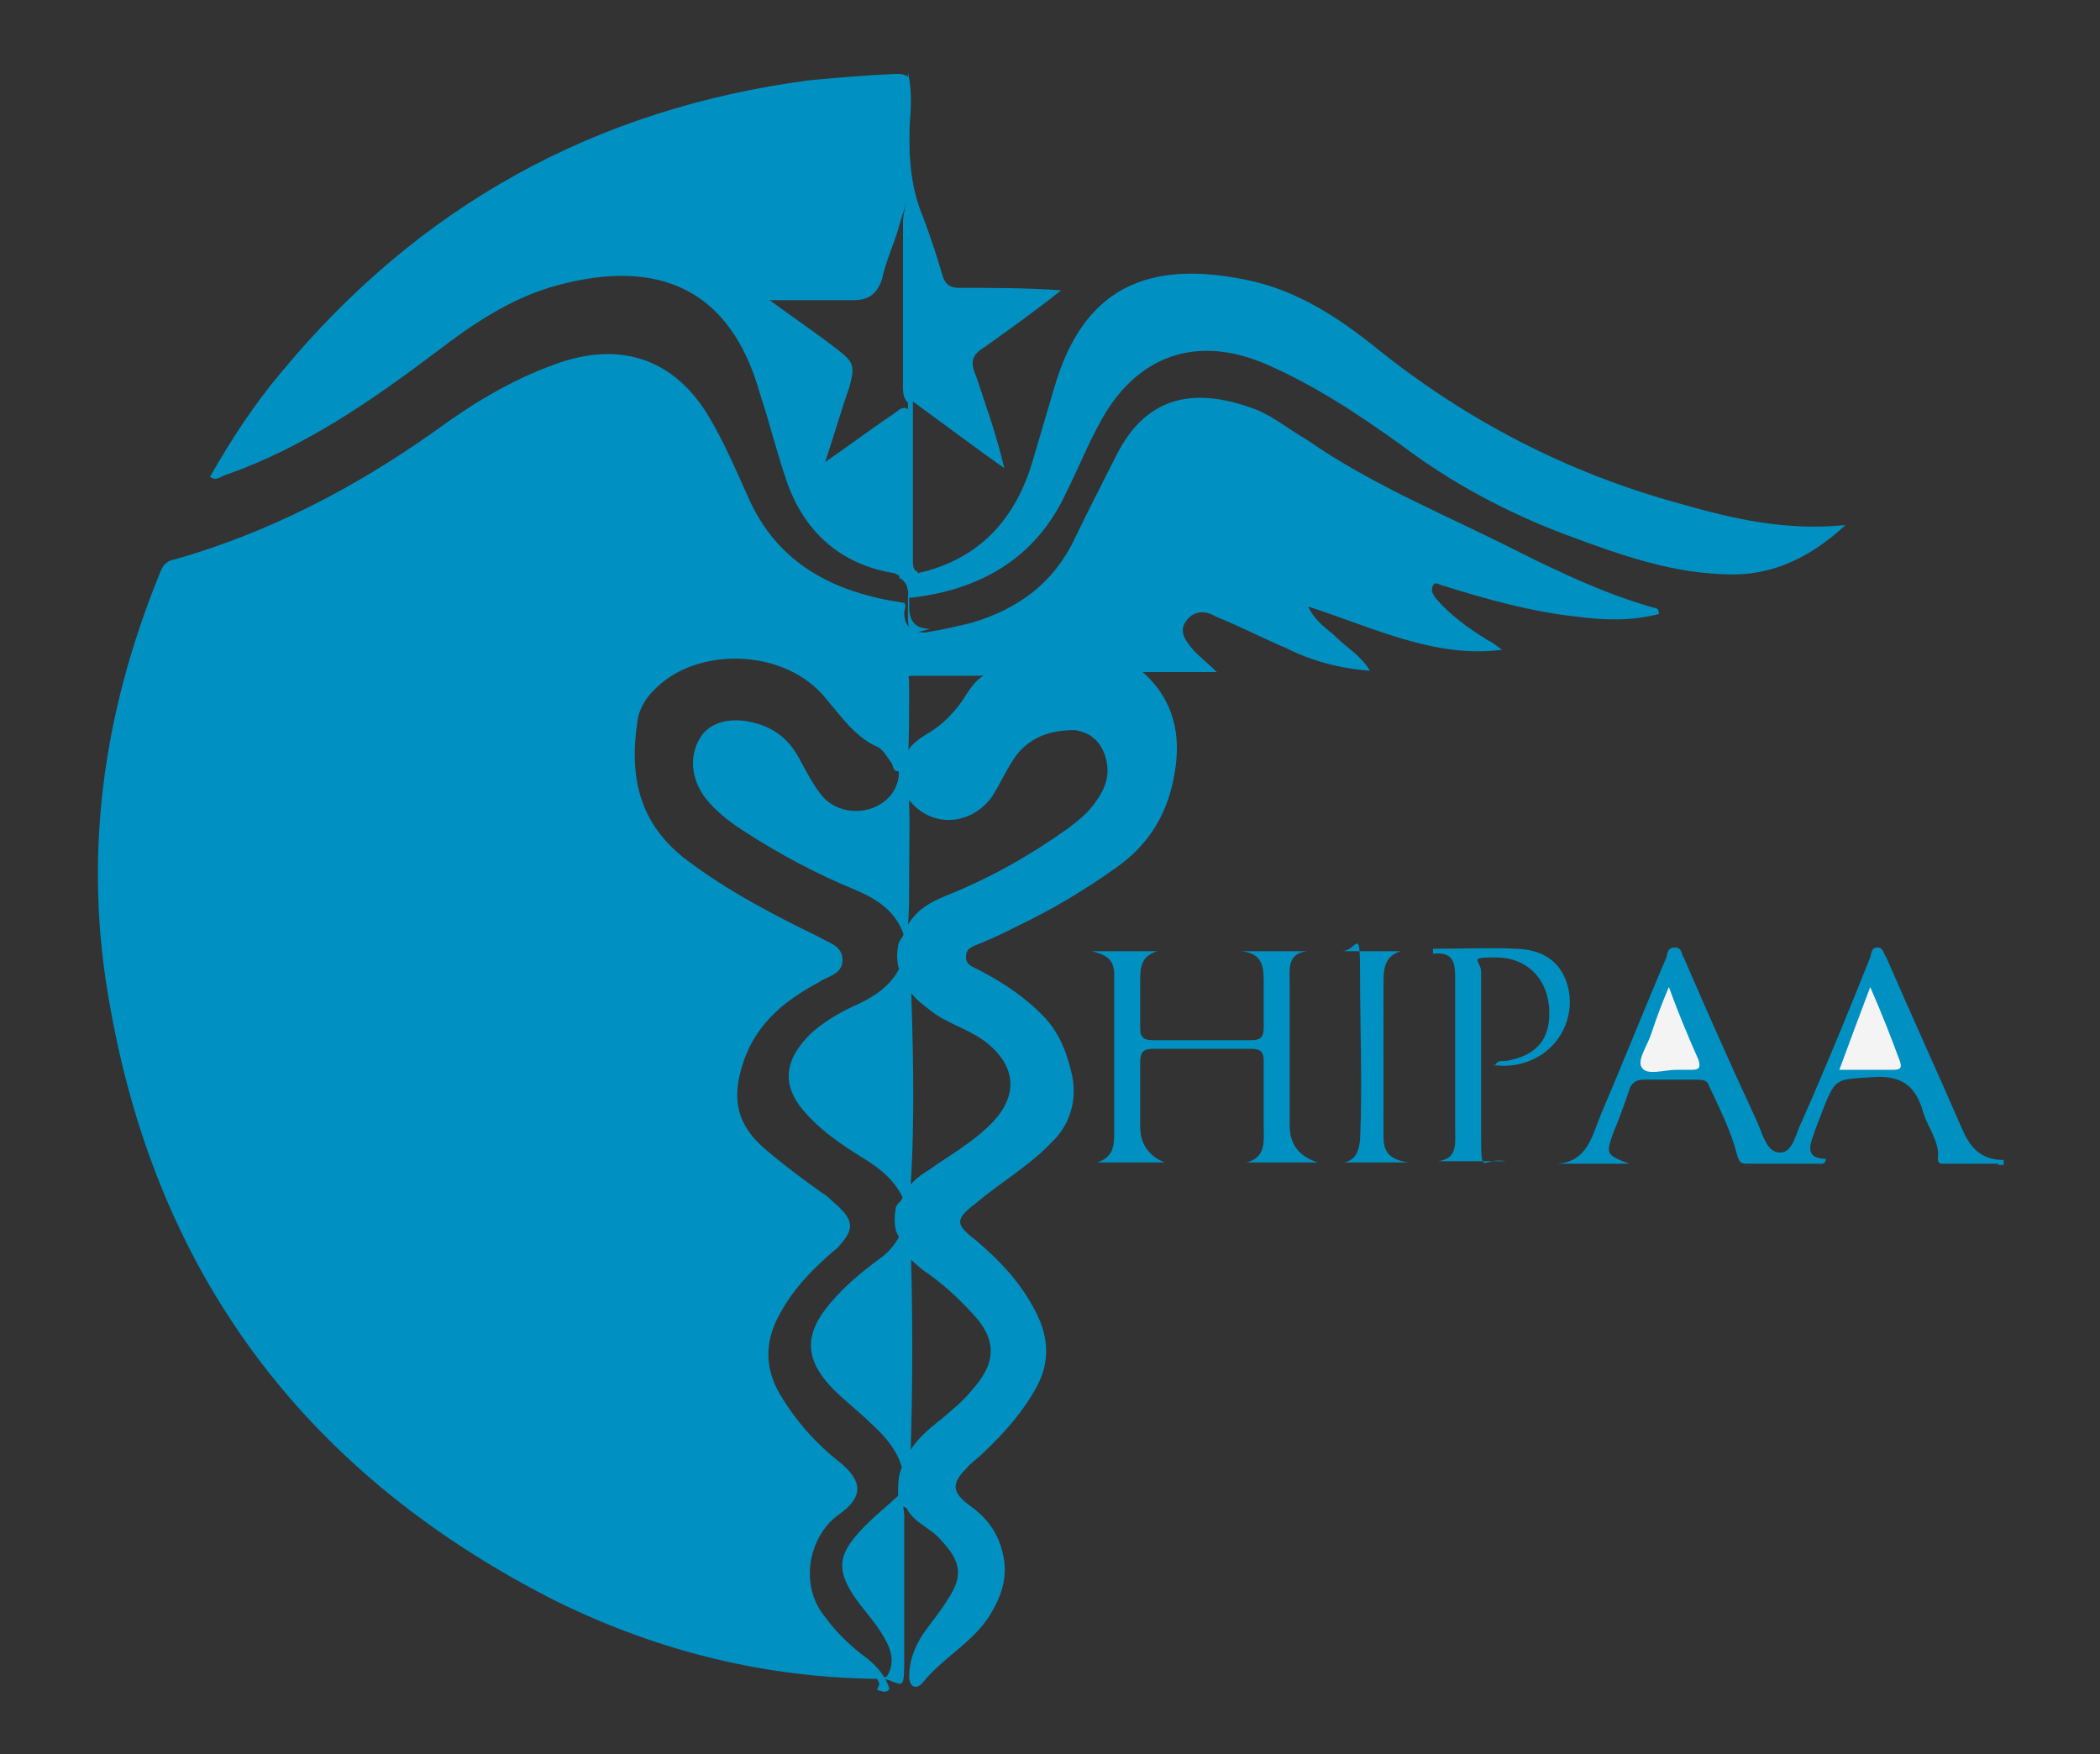 <?xml version="1.0" encoding="UTF-8"?>
<svg id="katman_1" xmlns="http://www.w3.org/2000/svg" version="1.1" viewBox="0 0 170 142">
  <rect x="0" y="0" width="170" height="142" fill="#333333" stroke="none"/>
  <!-- Generator: Adobe Illustrator 29.5.1, SVG Export Plug-In . SVG Version: 2.1.0 Build 141)  -->
  <defs>
    <style>
      .st0 {
        fill: #f4f4f4;
      }

      .st1 {
        fill: #0091c2;
      }
    </style>
  </defs>
  <path class="st1" d="M71,135.9c-9-.1-17.6-2.2-25.8-6.2-20.1-10.1-32.4-26.1-36.3-48.3-2.2-12-.6-23.6,4-34.9.2-.6.5-1.1,1.2-1.2,7.7-2.2,14.6-5.8,21.1-10.4,3-2.2,6.1-4.1,9.7-5.4,5.4-2,9.9-.4,12.7,4.6,1.1,1.9,2,4,2.9,6,2.4,5.6,7.1,7.9,12.7,8.7.2.2,0,.6,0,.8,0,1.1.6,1.6,1.7,1.6,1.3-.2,2.6-.5,3.8-.8,3.7-1.1,6.6-3.2,8.3-6.8,1.1-2.3,2.3-4.6,3.4-6.8,2.5-4.9,6.5-5.5,11.4-3.6,1.4.6,2.6,1.6,4,2.4,5.3,3.7,11.3,6.1,17,9,3.6,1.8,7.2,3.5,11.1,4.6.1,0,.4,0,.4.5-2.3.6-4.6.5-6.8.2-3.6-.4-7.2-1.4-10.7-2.5-.2,0-.6-.4-.8,0s0,.7.2,1c1.2,1.4,2.6,2.4,4.2,3.4.4.2.8.5,1.2.8-5.5.7-10.4-1.8-15.7-3.5.6,1.3,1.7,1.9,2.4,2.6s1.9,1.4,2.6,2.6c-2.5-.2-4.7-.8-6.7-1.8-1.9-.8-3.8-1.8-5.8-2.6-.8-.5-1.8-.5-2.4.4-.6.8,0,1.6.5,2.2s1.2,1.1,2,1.9h-6c2.6,2.3,3.1,5.2,2.6,8.1-.5,3.2-2,5.8-4.7,7.7-2.5,1.8-5.2,3.4-7.9,4.7-1,.5-2,1-3,1.4s-1.3.5-1.3,1.2.7.8,1.2,1.1c1.9,1,3.7,2.2,5.2,3.8,1.2,1.3,1.8,2.9,2.2,4.7.4,2-.2,4-1.7,5.4-1.8,1.9-4.1,3.2-6.1,4.9-1.7,1.3-1.7,1.7,0,3,2,1.7,3.7,3.5,4.9,5.9,1,2,1.1,4,0,6s-2.6,3.7-4.3,5.3c-.5.5-1,.8-1.4,1.3-1.2,1.2-1.1,1.9.2,2.9,1.6,1.1,2.6,2.5,2.9,4.6.2,1.7-.4,3.1-1.2,4.4-1.4,2.2-3.8,3.4-5.4,5.4-.5.6-1.1.4-1.1-.5,0-1.2.4-2.3,1.1-3.4.7-1,1.4-1.8,2-2.8,1.3-1.9,1.1-3.1-.5-4.8-.8-1-2.2-1.4-2.8-2.6-.4-.2-.6-.5-.7-.8v-.4c0-.7,0-1.6.4-2.3.6-1.7,1.9-2.8,3.2-3.8.8-.7,1.7-1.4,2.4-2.3,2-2.2,2-4.1,0-6.2-1.2-1.3-2.5-2.5-4-3.5-.7-.6-1.4-1.1-1.7-2,0-.5-.4-.8-.5-1.3s-.1-1.1,0-1.6c0-.4.4-.6.5-.8.4-1.1,1.2-1.8,2.2-2.4,1.7-1.2,3.5-2.2,5-3.7,2.4-2.4,2-4.9-.6-6.8-1.4-1-3.1-1.4-4.4-2.5-.8-.6-1.7-1.3-2-2.4,0-.4-.4-.7-.5-1.1-.1-.6-.1-1.1,0-1.6,0-.4.4-.7.5-1.1.6-1.6,1.9-2.4,3.4-3,3.5-1.4,6.7-3.2,9.8-5.4.8-.6,1.7-1.3,2.3-2.2.8-1.1,1.2-2.2.8-3.6-.4-1.3-1.2-2-2.5-2.2-1.9,0-3.5.5-4.7,2-.8,1.1-1.3,2.3-2,3.4-1.7,2.3-4.7,2.5-6.5.5-.4-.4-.6-.8-.7-1.3-.1-.6,0-1.2,0-1.8.1-1.2,1-1.9,1.8-2.4,1.4-.8,2.5-1.9,3.4-3.4.4-.6.8-1.1,1.3-1.4h-4.9c-1.7,0-1,0-1.3.4-.5,1.6,0,3.2-.2,4.8,0,.8,0,1.7-.2,2.4-.6.4-.7-.2-.8-.5-.4-.5-.7-1.2-1.3-1.4-1.7-.8-2.8-2.4-4-3.8-3.2-4.1-10.5-4.4-14-.7-.7.7-1.2,1.6-1.3,2.5-.7,4.6.2,8.4,4.1,11.3,3.2,2.4,6.8,4.3,10.5,6.1.8.5,2,.7,2,1.9s-1.2,1.3-1.9,1.8c-2.6,1.4-5,3.2-6.1,6.4-1.1,3.2-.5,5.4,2.2,7.5,1.3,1.1,2.8,2.2,4.2,3.2.4.2.7.6,1.2,1,1.4,1.3,1.3,2,0,3.4-1.9,1.6-3.5,3.2-4.7,5.4s-1.2,4.3,0,6.4c1.3,2.2,2.9,4,4.8,5.5,2,1.6,2,2.9,0,4.3-2.5,1.8-3.2,5.8-1.1,8.3.8,1.1,1.7,2,2.8,2.9,1,.7,2,1.6,2.4,2.9-.2.4-.6.2-1,.1h0l.2-.5Z"/>
  <path class="st1" d="M72.4,46.4c-4.4-.7-7.3-3.4-8.7-7.4-.8-2.3-1.4-4.8-2.2-7.2-2.4-8.5-8.3-10.9-16.4-8.7-3.7,1-6.8,3.1-9.8,5.4-5.3,4-10.7,7.7-16.9,9.9-.5.1-.8.6-1.4.2,1.7-3,3.6-5.9,5.8-8.5,11.1-13.4,25.3-21.3,42.7-23.6,2.2-.2,4.4-.4,6.7-.5.4,0,.8-.1,1.3.2.2,3,.1,6,0,9,0,1.2-.5,2.2-.8,3.4-.4,1.3-1,2.6-1.3,4-.4,1.2-1.1,1.7-2.3,1.7h-6.8c1.9,1.4,3.7,2.6,5.5,4,1.3,1,1.4,1.3,1,2.9-.7,2-1.3,4.1-2,6.2,1.9-1.3,3.6-2.6,5.4-3.8.4-.2,1.1-1.2,1.6,0v12.2c0,4.1,0,1.3-1,1h0v-.2Z"/>
  <path class="st1" d="M74.3,46.4c4.9-1.1,7.9-4.3,9.3-9.1.6-2,1.2-4.1,1.8-6.1,2.3-7.7,7.3-10.3,15.7-8.5,3.8.8,7.1,2.9,10.1,5.3,7.4,6,15.7,10.3,24.9,12.8,4.2,1.2,8.5,2.2,13.3,1.7-2.8,2.6-5.8,4-9.1,4-4.8,0-9.2-1.6-13.5-3.2-4.8-1.8-9.3-4.2-13.4-7.3-3.5-2.5-7.1-4.9-11.1-6.6-5.5-2.3-10.3-.6-13.2,4.7-1,1.8-1.8,3.8-2.8,5.8-2.5,5.4-7.1,7.9-12.7,8.5,0-.7-.8-1.9.7-2h0v.2Z"/>
  <path class="st1" d="M161.8,94.2h-4.4c-.4,0-.6,0-.5-.7,0-1.2-.8-2.2-1.2-3.4-.6-2.3-1.9-3.1-4.2-2.9-2.9.2-2.9,0-4,2.8-.2.6-.5,1.2-.7,1.9-.4,1-.5,1.9,1,1.9,0,.5-.4.4-.6.4h-5.6c-.6,0-.8,0-1-.8-.5-1.9-1.4-3.7-2.3-5.6-.1-.4-.6-.4-1-.4h-4.2c-.6,0-1,.2-1.2.8-.4,1.2-.8,2.3-1.3,3.5-.6,1.7-.6,1.8,1.3,2.5h-5.9c2.5-.1,2.9-2.3,3.6-4,1.8-4.2,3.5-8.5,5.3-12.7.1-.4.1-.8.7-.8s.5.6.7.8c1.9,4.4,3.8,8.7,5.9,13.2.5,1.1.8,2.6,1.9,2.6s1.3-1.7,1.8-2.6c1.9-4.3,3.7-8.7,5.5-13.2.1-.4.1-.8.6-.8s.5.6.7.8c2,4.6,4.1,9.2,6.1,13.8.6,1.4,1.4,2.6,3.4,2.6v.4h-.5Z"/>
  <path class="st1" d="M74.3,46.4c-1.1.4-.7,1.3-.7,2v.7c0,1.2.5,1.8,1.7,1.8-1.7.5-1.8.4-1.8-1.3v-1.2c0-.8.5-1.8-.8-2.2.8,0,.8-.5.8-1.1v-12.5c-.5-.5-.4-1.2-.4-1.8v-12.8c0-1,.5-1.9.2-2.9.5-3.1.1-6.1.2-9.2.4,1.6.2,3.2.1,4.8,0,2.4.2,4.7,1.1,6.8.6,1.6,1.1,3.1,1.6,4.8.2.7.6,1,1.3,1,2.8,0,5.4,0,8.3.2-2,1.6-4.1,3.1-6.2,4.6-1,.6-1.2,1.2-.7,2.3.8,2.4,1.7,4.9,2.3,7.5-2.4-1.7-4.8-3.5-7.4-5.4v12.7c0,.7,0,1.2.8,1.1h-.4Z"/>
  <path class="st1" d="M106.8,94.1h-5.9c1.6-.4,1.4-1.7,1.4-2.9v-5.3c0-.7-.2-1-1-1h-7.9c-.8,0-1.1.2-1.1,1.1v5.2c0,1.4.7,2.4,2,2.9h-5.5c1.3-.4,1.4-1.3,1.4-2.4v-12.8c0-1.3-.7-1.6-1.8-1.9h5.3c-1.4.4-1.4,1.4-1.4,2.6v3.6c0,.7.2,1,1,1h8c.7,0,1-.2,1-1v-3.7c0-1.3-.1-2.3-1.8-2.5h5.3c-1.6.2-1.4,1.4-1.4,2.6v11.5q0,2.3,2.3,3h.1Z"/>
  <path class="st1" d="M121,86.3c.2-.5.6-.4.8-.4,2.6-.4,3.8-1.8,3.6-4.4-.2-2.4-1.9-4-4.3-4s-1.2.2-1.2,1.2v12.7c0,4.2,0,2.2,2,2.6h-5.5c1.6-.2,1.4-1.4,1.4-2.6v-12c0-1.3,0-2.4-1.8-2.2v-.4c2.3,0,4.6-.1,6.8,0,2.5.1,3.8,1.4,4.2,3.4.4,2.2-.7,4.4-2.6,5.4-1.1.6-2.3.8-3.6.6h.1Z"/>
  <path class="st1" d="M71,135.9c.2,0,.6-.1.8-.2.8-1.3.2-2.5-.5-3.6s-1.6-2-2.3-3.1c-1.2-1.9-1.1-3.1.4-4.8,1.1-1.3,2.5-2.3,3.7-3.5.2.1.5.4.5.7-.7.2-.4.8-.4,1.3v11.1c0,3.7,0,2.3-2.4,1.9h.1Z"/>
  <path class="st1" d="M108.8,94.1c1-.2,1.2-1,1.3-1.8.2-4.4,0-8.9,0-13.3s-.2-1.9-1.6-2h4.9c-1.4.4-1.4,1.6-1.4,2.6v12.5c0,1.4.8,1.8,2,2h-5.5.2Z"/>
  <path class="st1" d="M73.2,75.8c-.6-2-2.2-3-3.8-3.7-3.2-1.3-6.4-3-9.3-4.9-1.1-.7-2.2-1.6-3-2.6-1.2-1.6-1.3-3.5-.4-4.9.7-1.2,2.4-1.7,4.3-1.2,1.7.4,2.9,1.4,3.7,2.9.6,1.1,1.2,2.3,2,3.2,1.4,1.4,3.8,1.4,5.2,0,.7-.7,1-1.7.8-2.6.5-2.2,0-4.3.2-6.5,0-.5-.1-1.1.2-1.6.5.5.5,1.1.5,1.7,0,2,0,4-.1,6v1.7c.2,2.4.1,4.8.1,7.2s0,3-.1,4.6c-.1.2-.2.6-.5.8h.1Z"/>
  <path class="st1" d="M73.2,97.2c-.7-1.6-1.9-2.6-3.4-3.5-1.6-1-3.1-2-4.4-3.4-2.2-2.3-2-4.4.2-6.6,1.1-1,2.3-1.7,3.6-2.3,1.8-.8,3.4-1.9,4-4l.5.8c.2,6,.4,12.1,0,18.1,0,.2-.2.5-.5.6h0Z"/>
  <path class="st1" d="M73.2,120.4c.1-2-1-3.6-2.4-4.9-1.1-1.1-2.3-2-3.4-3.1-2.3-2.4-2.3-4.4-.2-6.9,1.2-1.4,2.5-2.5,4-3.6,1-.7,1.7-1.7,2-2.9.2.2.5.6.5,1.1.2,6,.2,12,0,18-.1.8-.4,1.6-.5,2.4h0Z"/>
  <path class="st0" d="M135.1,79.9c.8,2.2,1.6,4.1,2.4,5.9.2.7,0,.8-.6.8h-1.2c-1,0-2.4.5-2.8-.2-.4-.6.5-1.8.8-2.8.4-1.2.8-2.3,1.4-3.7h-.1Z"/>
  <path class="st0" d="M151.4,79.9c1,2.3,1.7,4.1,2.4,6,.2.6,0,.7-.6.7h-4.3c.8-2.2,1.6-4.3,2.5-6.7h0Z"/>
</svg>